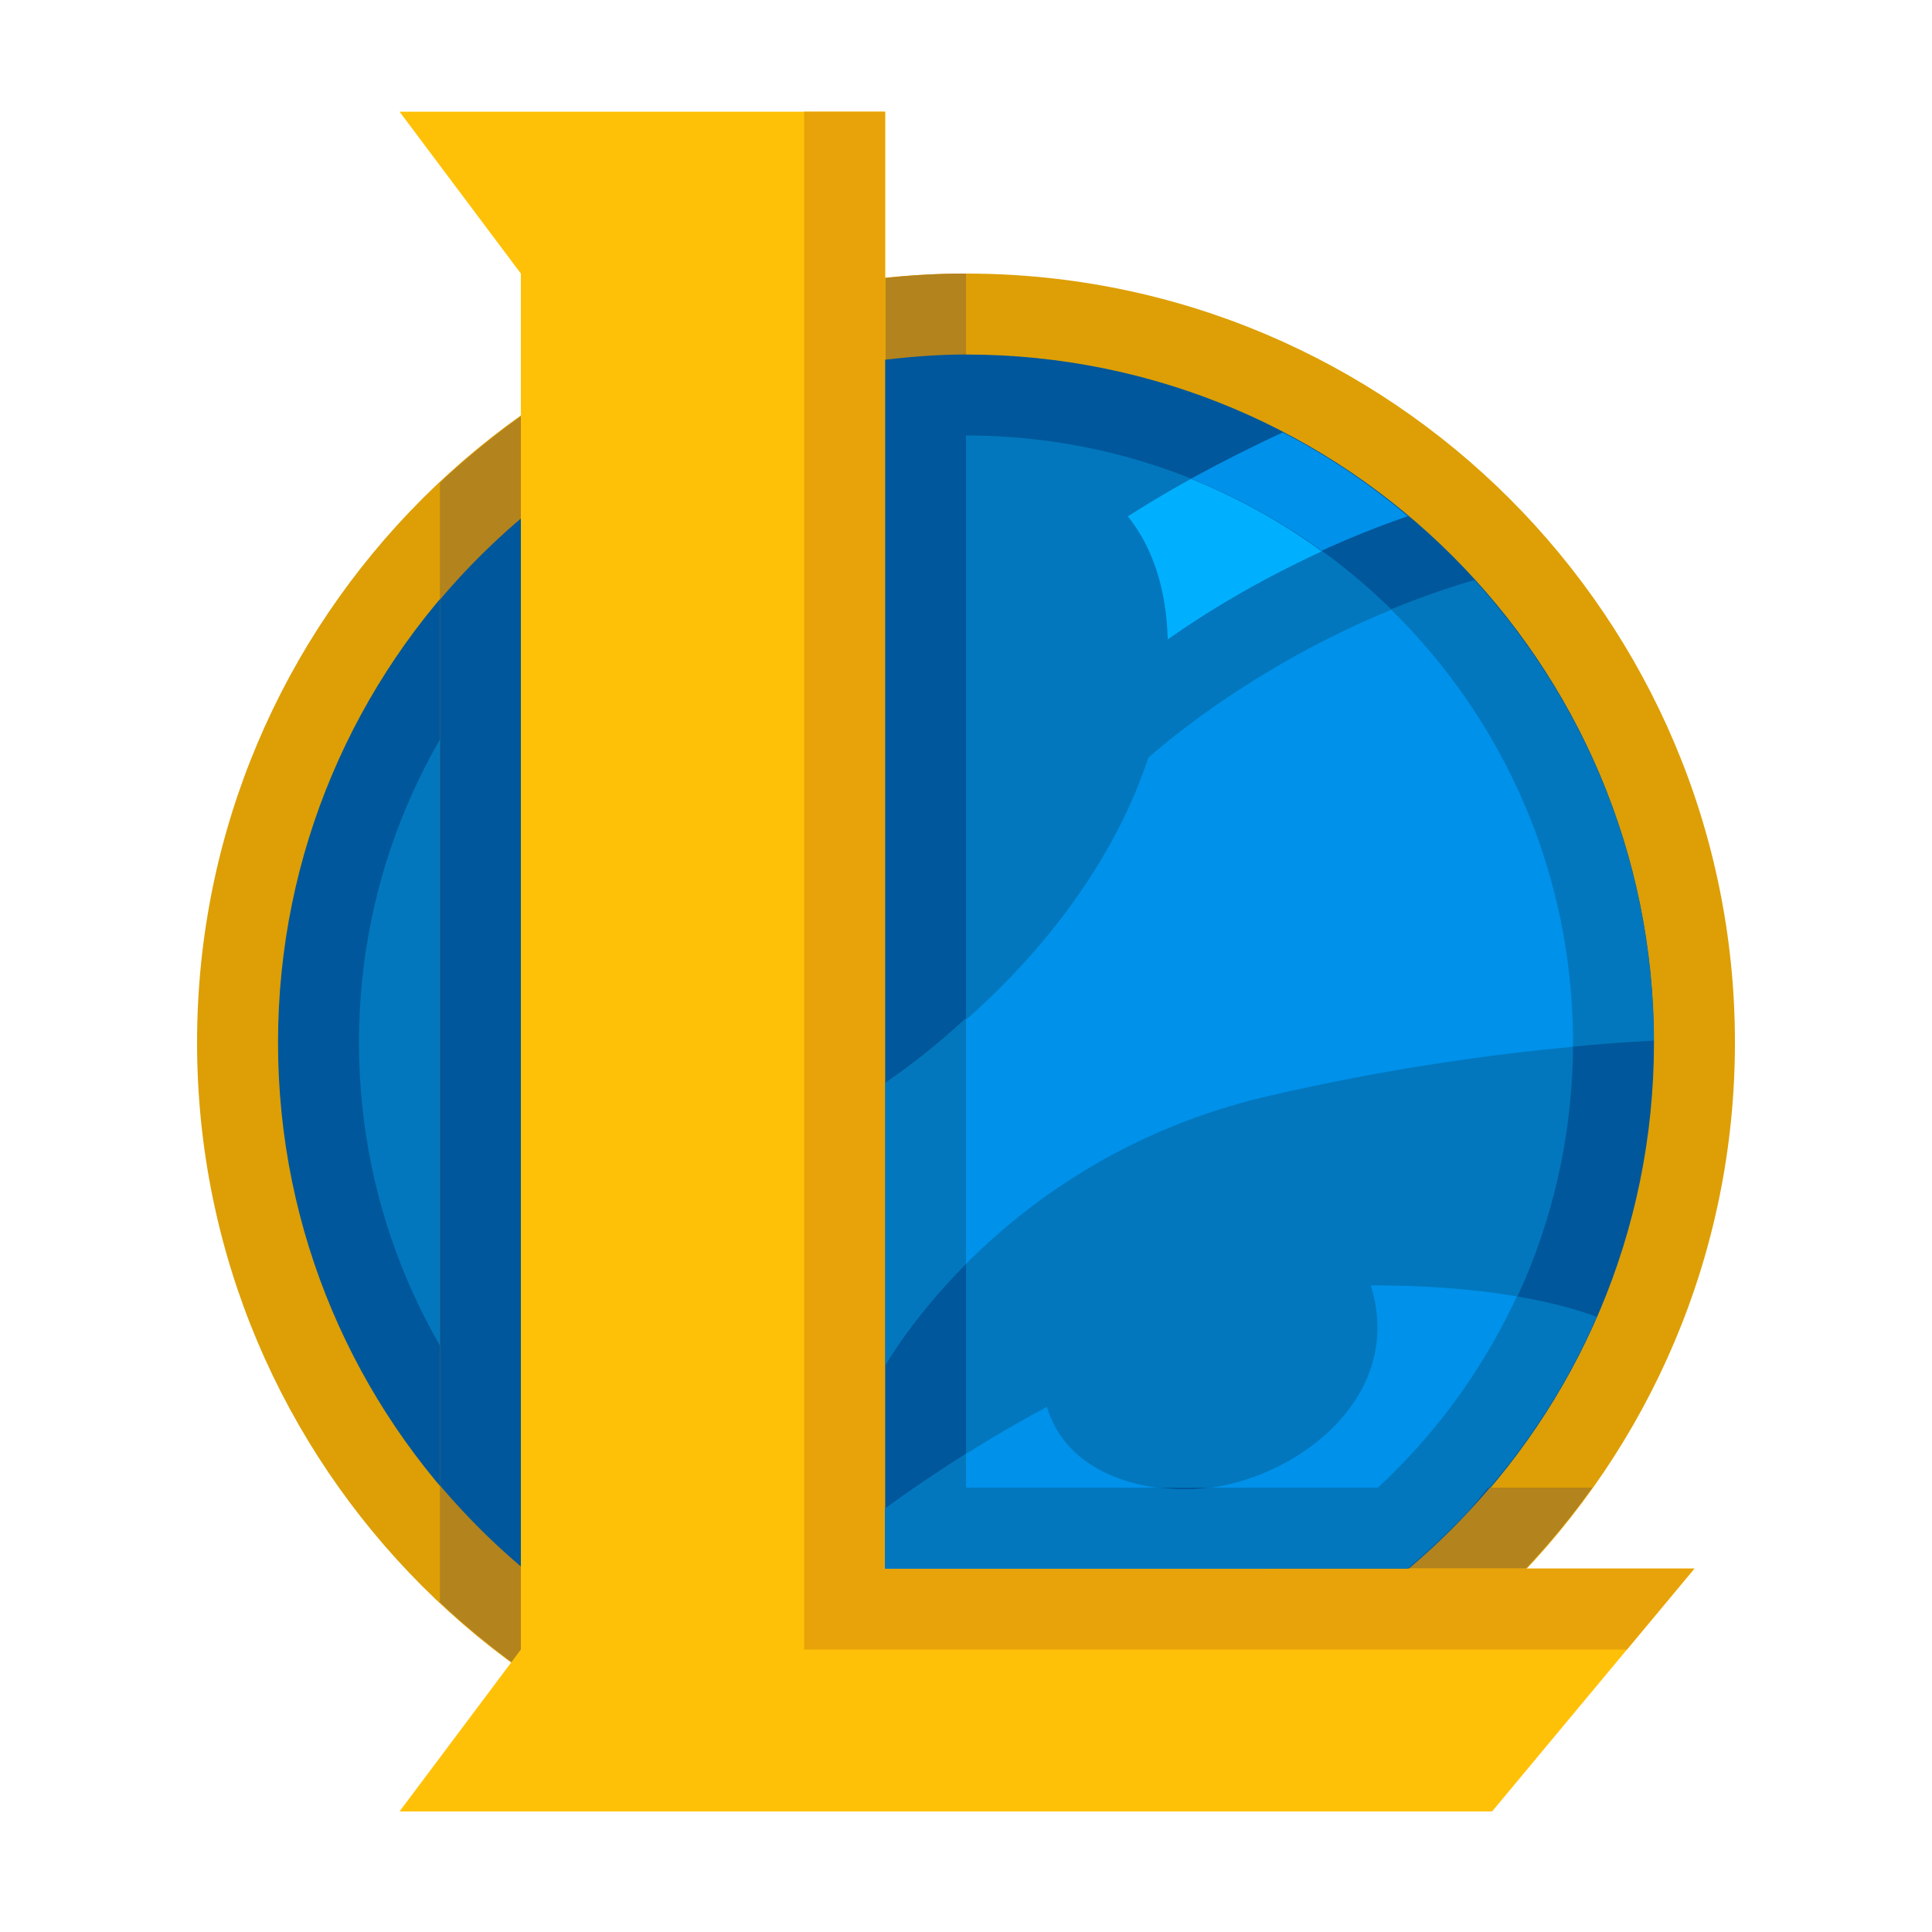 <?xml version="1.0" standalone="no"?><!DOCTYPE svg PUBLIC "-//W3C//DTD SVG 1.1//EN" "http://www.w3.org/Graphics/SVG/1.1/DTD/svg11.dtd"><svg t="1698656191041" class="icon" viewBox="0 0 1024 1024" version="1.1" xmlns="http://www.w3.org/2000/svg" p-id="37158" xmlns:xlink="http://www.w3.org/1999/xlink" width="64" height="64"><path d="M512 144.998c-225.075 0-407.552 182.477-407.552 407.552s182.477 407.552 407.552 407.552 407.552-182.477 407.552-407.552-182.477-407.552-407.552-407.552z" fill="#DD9F05" p-id="37159"></path><path d="M512 187.904c-201.421 0-364.646 163.226-364.646 364.646S310.579 917.197 512 917.197s364.646-163.226 364.646-364.646S713.421 187.904 512 187.904z" fill="#01579B" p-id="37160"></path><path d="M726.528 681.267c19.661 62.566-46.49 108.237-98.304 108.237-28.365 0-63.488-10.854-73.318-43.827-36.557 19.456-67.891 40.96-85.811 53.965v31.744h276.992c42.906-35.942 77.517-81.408 100.147-133.427-18.227-6.861-55.706-16.691-119.706-16.691z m54.886-373.862c-84.89 24.986-145.203 70.246-172.749 94.106-18.944 57.446-64.205 120.627-139.674 172.544v150.118s60.006-109.568 202.035-142.95c92.57-21.811 172.544-27.955 205.517-29.696-0.205-94.208-36.352-179.61-95.13-244.122z" fill="#0277BD" p-id="37161"></path><path d="M746.189 273.613a361.943 361.943 0 0 0-66.253-44.442c-23.859 11.059-53.76 26.214-82.125 44.646 13.517 16.896 20.48 39.424 21.094 65.229 31.13-22.118 74.035-47.104 127.283-65.434z" fill="#0091EA" p-id="37162"></path><path d="M512 230.81c-177.664 0-321.741 144.077-321.741 321.741S334.336 874.291 512 874.291s321.741-144.077 321.741-321.741S689.664 230.81 512 230.81z" fill="#0277BD" p-id="37163"></path><path d="M631.194 253.85c-11.059 6.144-22.323 12.698-33.382 19.866 13.517 16.896 20.48 39.424 21.094 65.229 21.606-15.258 49.152-31.744 81.613-46.694a322.109 322.109 0 0 0-69.325-38.4z" fill="#00B0FF" p-id="37164"></path><path d="M833.741 552.55c0-89.907-36.864-171.008-96.358-229.376-61.645 25.293-106.291 58.88-128.717 78.336-18.944 57.446-64.205 120.627-139.674 172.544v150.118s60.006-109.568 202.035-142.95c64.205-15.053 121.958-22.63 162.509-26.419 0.102-0.819 0.205-1.536 0.205-2.253z" fill="#0091EA" p-id="37165"></path><path d="M843.878 788.48H705.024v42.906h103.629A404.378 404.378 0 0 0 843.878 788.48z m-374.784-641.126v810.496c14.131 1.434 28.365 2.253 42.906 2.253v-815.104c-14.541 0-28.774 0.819-42.906 2.355zM233.165 849.203a404.378 404.378 0 0 0 42.906 35.226V220.672a404.378 404.378 0 0 0-42.906 35.226v593.306z" fill="#B3831D" p-id="37166"></path><path d="M233.165 787.251a369.971 369.971 0 0 0 42.906 43.008V274.842a369.971 369.971 0 0 0-42.906 43.008v469.402z" fill="#01579B" p-id="37167"></path><path d="M211.763 59.187h257.434v772.198H898.048L790.835 960.102H211.763l64.307-85.811V144.998l-64.307-85.811z" fill="#FFC107" p-id="37168"></path><path d="M512 788.48V187.904c-14.541 0-28.774 1.126-42.906 2.765v640.717h277.606a369.971 369.971 0 0 0 43.008-42.906H512z" fill="#01579B" p-id="37169"></path><path d="M512 539.546a366.1 366.1 0 0 1-42.906 34.406v150.118s13.619-24.678 42.906-54.067V539.546z" fill="#0277BD" p-id="37170"></path><path d="M469.094 831.386V59.187h-42.906v815.104h436.122l35.738-42.906H469.094z" fill="#E8A30A" p-id="37171"></path><path d="M726.528 681.267c19.661 62.566-46.49 108.237-98.304 108.237-28.365 0-63.488-10.854-73.318-43.827-36.557 19.456-67.891 40.96-85.811 53.965v31.744h202.957A322.652 322.652 0 0 0 803.942 687.104c-19.661-3.379-45.158-5.837-77.414-5.837z" fill="#0091EA" p-id="37172"></path><path d="M776.909 802.406c4.198-4.403 7.885-9.318 11.776-13.926H640.922c-4.301 0.614-8.602 0.922-12.698 0.922-4.506 0-9.114-0.41-13.824-0.922H512v-17.92c-17.715 11.162-32.563 21.504-42.906 29.082v31.744h276.992c10.65-9.011 20.787-18.534 30.413-28.57l0.41-0.41z" fill="#0277BD" p-id="37173"></path></svg>